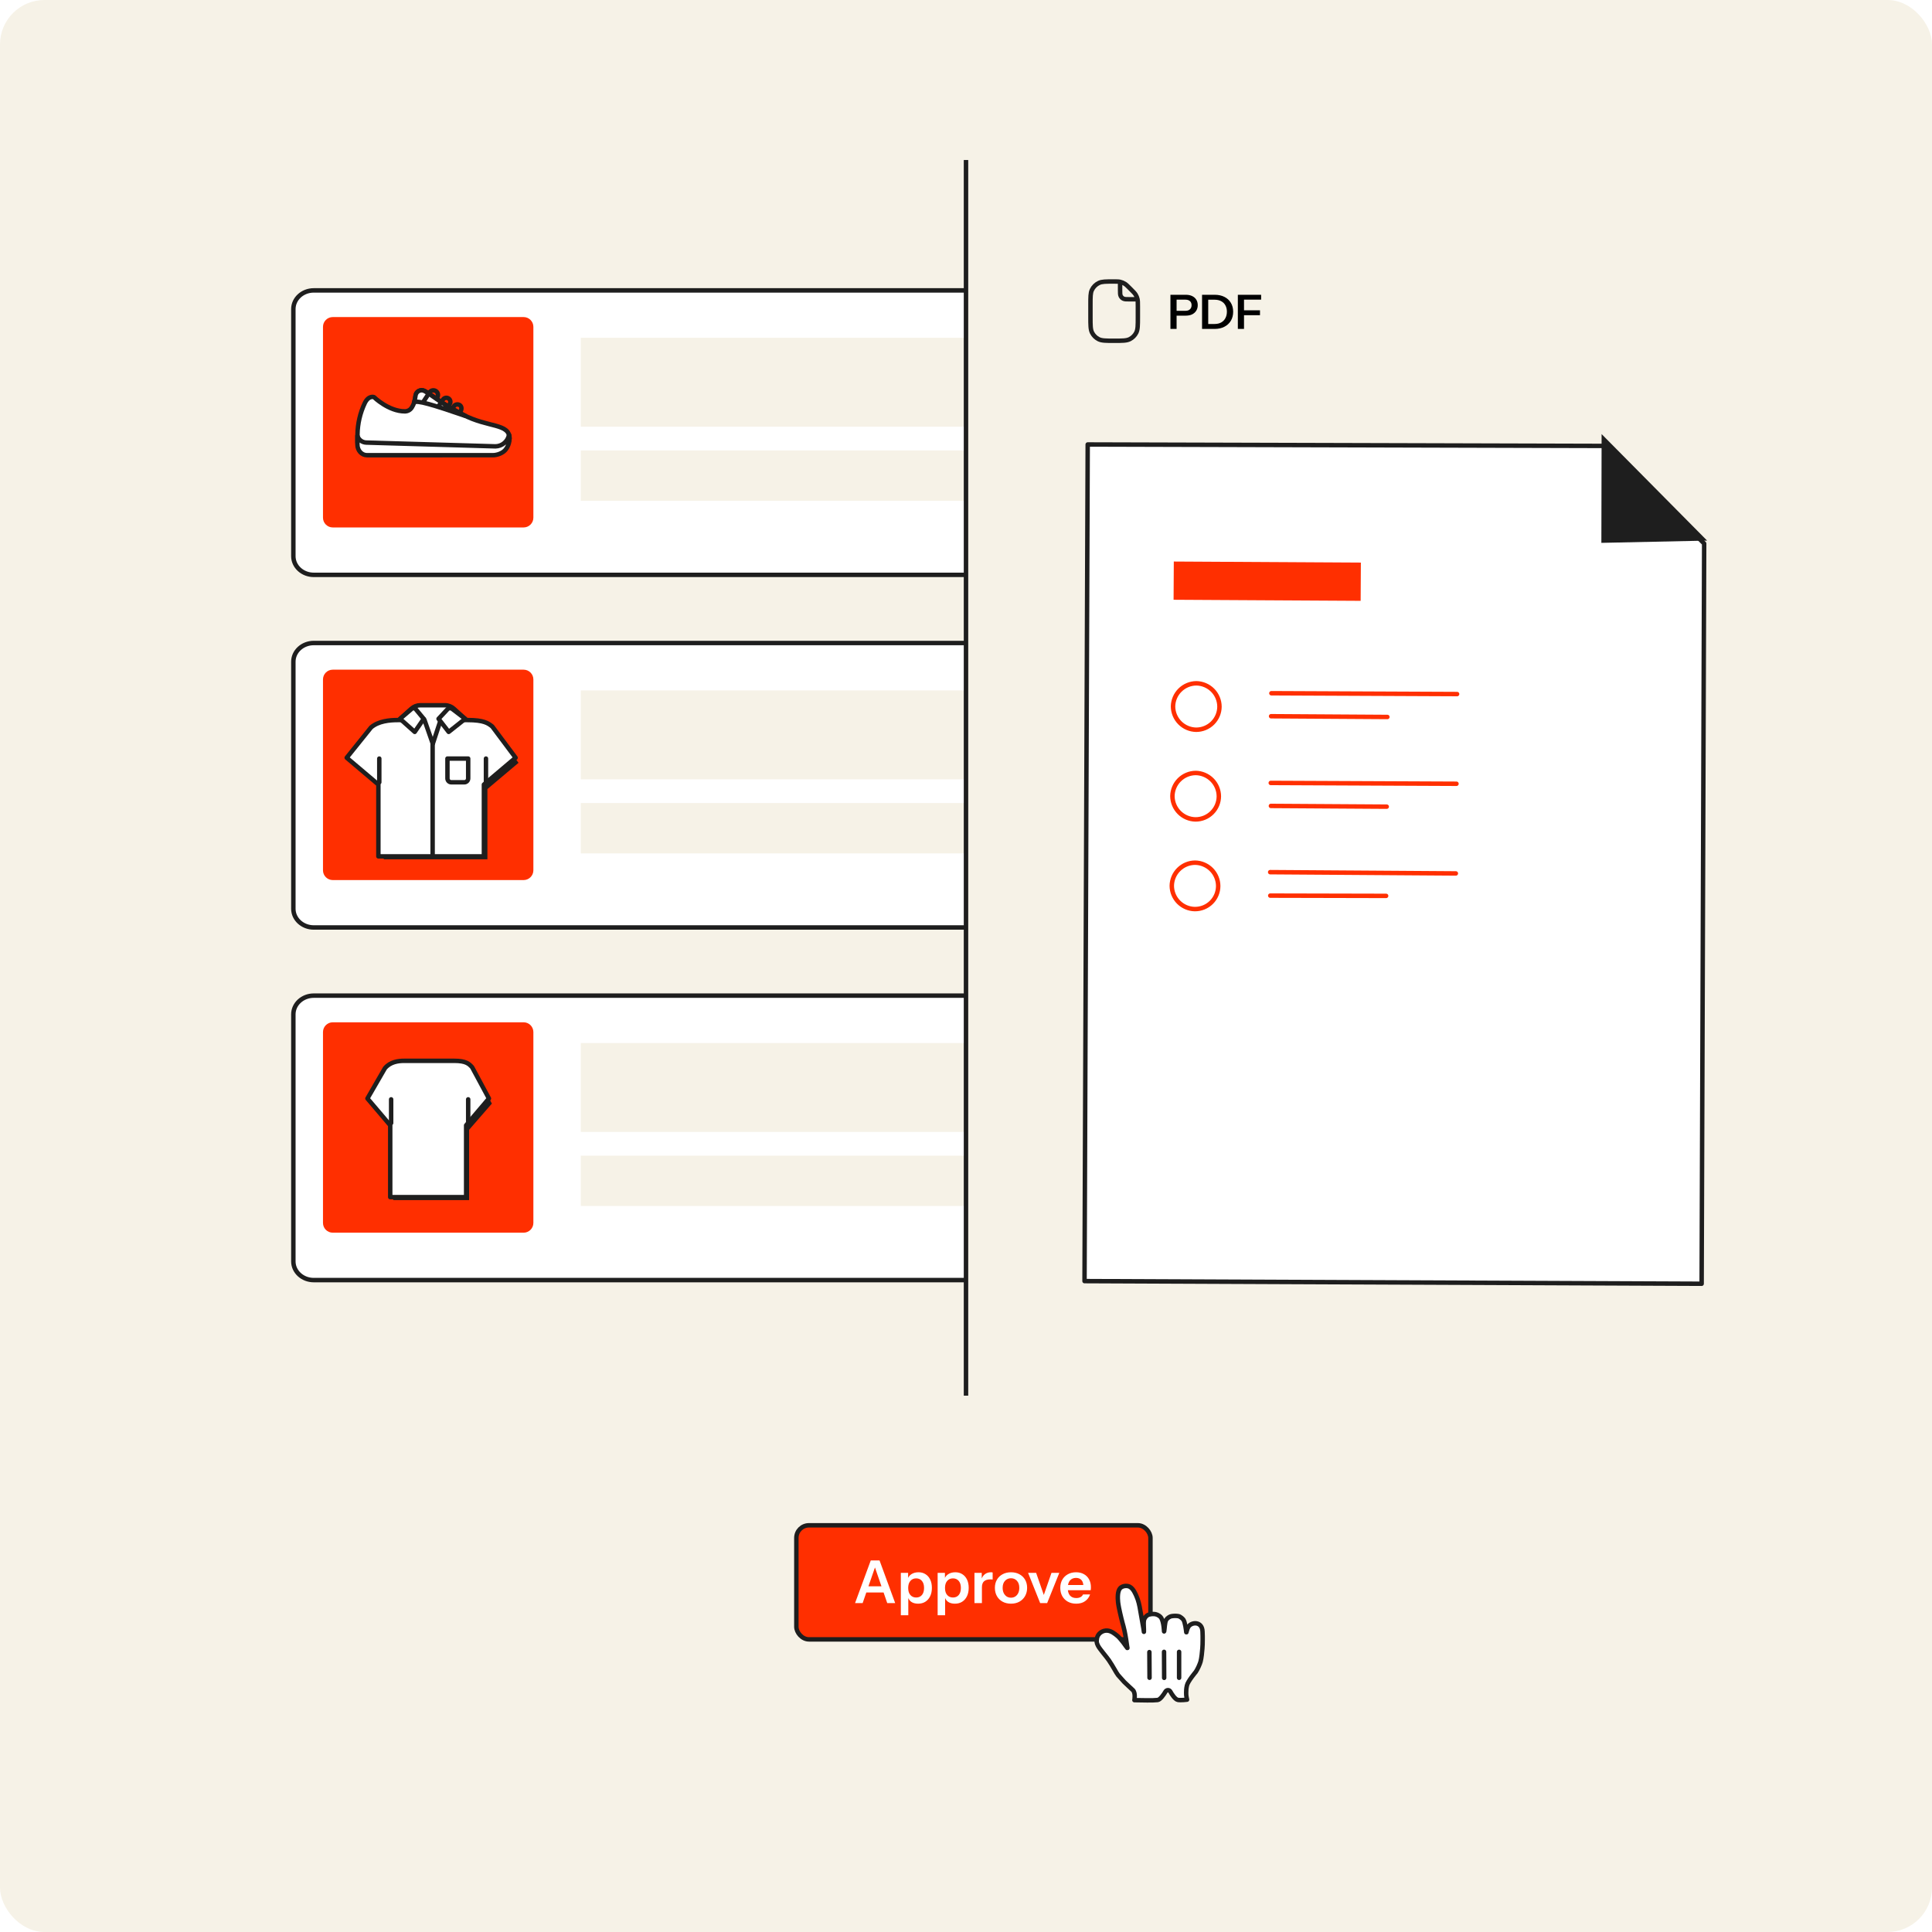 <svg fill="none" height="652" viewBox="0 0 652 652" width="652" xmlns="http://www.w3.org/2000/svg" xmlns:xlink="http://www.w3.org/1999/xlink"><filter id="a" color-interpolation-filters="sRGB" filterUnits="userSpaceOnUse" height="100.5" width="461.5" x="96.25" y="94.25"><feFlood flood-opacity="0" result="BackgroundImageFix"/><feColorMatrix in="SourceAlpha" result="hardAlpha" type="matrix" values="0 0 0 0 0 0 0 0 0 0 0 0 0 0 0 0 0 0 127 0"/><feOffset dx="2" dy="3"/><feComposite in2="hardAlpha" operator="out"/><feColorMatrix type="matrix" values="0 0 0 0 0.118 0 0 0 0 0.118 0 0 0 0 0.118 0 0 0 1 0"/><feBlend in2="BackgroundImageFix" mode="normal" result="effect1_dropShadow_45_8559"/><feBlend in="SourceGraphic" in2="effect1_dropShadow_45_8559" mode="normal" result="shape"/></filter><filter id="b" color-interpolation-filters="sRGB" filterUnits="userSpaceOnUse" height="100.5" width="461.5" x="96.25" y="213.25"><feFlood flood-opacity="0" result="BackgroundImageFix"/><feColorMatrix in="SourceAlpha" result="hardAlpha" type="matrix" values="0 0 0 0 0 0 0 0 0 0 0 0 0 0 0 0 0 0 127 0"/><feOffset dx="2" dy="3"/><feComposite in2="hardAlpha" operator="out"/><feColorMatrix type="matrix" values="0 0 0 0 0.118 0 0 0 0 0.118 0 0 0 0 0.118 0 0 0 1 0"/><feBlend in2="BackgroundImageFix" mode="normal" result="effect1_dropShadow_45_8559"/><feBlend in="SourceGraphic" in2="effect1_dropShadow_45_8559" mode="normal" result="shape"/></filter><filter id="c" color-interpolation-filters="sRGB" filterUnits="userSpaceOnUse" height="100.5" width="461.5" x="96.25" y="332.25"><feFlood flood-opacity="0" result="BackgroundImageFix"/><feColorMatrix in="SourceAlpha" result="hardAlpha" type="matrix" values="0 0 0 0 0 0 0 0 0 0 0 0 0 0 0 0 0 0 127 0"/><feOffset dx="2" dy="3"/><feComposite in2="hardAlpha" operator="out"/><feColorMatrix type="matrix" values="0 0 0 0 0.118 0 0 0 0 0.118 0 0 0 0 0.118 0 0 0 1 0"/><feBlend in2="BackgroundImageFix" mode="normal" result="effect1_dropShadow_45_8559"/><feBlend in="SourceGraphic" in2="effect1_dropShadow_45_8559" mode="normal" result="shape"/></filter><filter id="d" color-interpolation-filters="sRGB" filterUnits="userSpaceOnUse" height="287.73" width="212.61" x="363.25" y="146.25"><feFlood flood-opacity="0" result="BackgroundImageFix"/><feColorMatrix in="SourceAlpha" result="hardAlpha" type="matrix" values="0 0 0 0 0 0 0 0 0 0 0 0 0 0 0 0 0 0 127 0"/><feOffset dx="2" dy="3"/><feComposite in2="hardAlpha" operator="out"/><feColorMatrix type="matrix" values="0 0 0 0 0.118 0 0 0 0 0.118 0 0 0 0 0.118 0 0 0 1 0"/><feBlend in2="BackgroundImageFix" mode="normal" result="effect1_dropShadow_45_8559"/><feBlend in="SourceGraphic" in2="effect1_dropShadow_45_8559" mode="normal" result="shape"/></filter><rect fill="#f6f2e7" height="652" rx="15" width="652"/><g filter="url(#a)"><path d="m548.12 95-444.24 0c-3.8 0-6.88 2.825-6.88 6.31v83.38c0 3.485 3.08 6.31 6.88 6.31h444.24c3.8 0 6.88-2.825 6.88-6.31v-83.38c0-3.485-3.08-6.31-6.88-6.31z" fill="#fff"/><path d="m548.12 95-444.24 0c-3.8 0-6.88 2.825-6.88 6.31v83.38c0 3.485 3.08 6.31 6.88 6.31h444.24c3.8 0 6.88-2.825 6.88-6.31v-83.38c0-3.485-3.08-6.31-6.88-6.31z" stroke="#1e1e1e" stroke-linecap="round" stroke-linejoin="round" stroke-width="1.5"/></g><g filter="url(#b)"><path d="m548.12 214h-444.24c-3.8 0-6.88 2.825-6.88 6.31v83.38c0 3.485 3.08 6.31 6.88 6.31h444.24c3.8 0 6.88-2.825 6.88-6.31v-83.38c0-3.485-3.08-6.31-6.88-6.31z" fill="#fff"/><path d="m548.12 214h-444.24c-3.8 0-6.88 2.825-6.88 6.31v83.38c0 3.485 3.08 6.31 6.88 6.31h444.24c3.8 0 6.88-2.825 6.88-6.31v-83.38c0-3.485-3.08-6.31-6.88-6.31z" stroke="#1e1e1e" stroke-linecap="round" stroke-linejoin="round" stroke-width="1.5"/></g><g filter="url(#c)"><path d="m548.12 333h-444.24c-3.8 0-6.88 2.825-6.88 6.31v83.38c0 3.485 3.08 6.31 6.88 6.31h444.24c3.8 0 6.88-2.825 6.88-6.31v-83.38c0-3.485-3.08-6.31-6.88-6.31z" fill="#fff"/><path d="m548.12 333h-444.24c-3.8 0-6.88 2.825-6.88 6.31v83.38c0 3.485 3.08 6.31 6.88 6.31h444.24c3.8 0 6.88-2.825 6.88-6.31v-83.38c0-3.485-3.08-6.31-6.88-6.31z" stroke="#1e1e1e" stroke-linecap="round" stroke-linejoin="round" stroke-width="1.5"/></g><path d="m176.703 107h-64.406c-1.821 0-3.297 1.476-3.297 3.297v64.406c0 1.821 1.476 3.297 3.297 3.297h64.406c1.821 0 3.297-1.476 3.297-3.297v-64.406c0-1.821-1.476-3.297-3.297-3.297z" fill="#ff2f00"/><path d="m176.703 226h-64.406c-1.821 0-3.297 1.476-3.297 3.297v64.406c0 1.821 1.476 3.297 3.297 3.297h64.406c1.821 0 3.297-1.476 3.297-3.297v-64.406c0-1.821-1.476-3.297-3.297-3.297z" fill="#ff2f00"/><path d="m176.703 345h-64.406c-1.821 0-3.297 1.476-3.297 3.297v64.406c0 1.821 1.476 3.297 3.297 3.297h64.406c1.821 0 3.297-1.476 3.297-3.297v-64.406c0-1.821-1.476-3.297-3.297-3.297z" fill="#ff2f00"/><path d="m175 257.431-10.51 8.855v23.714h-34.985v-23.714l-10.505-8.855 8.055-9.983c2.444-2.116 6.167-2.448 8.868-2.448h23.127c5.426 0 6.801 1.017 8.21 2.12z" fill="#1e1e1e"/><path d="m166 372.431-7.695 8.855v23.714h-25.613v-23.714l-7.692-8.855 5.898-9.983c1.789-2.116 4.515-2.448 6.492-2.448h16.932c3.973 0 4.98 1.017 6.011 2.12z" fill="#1e1e1e"/><g stroke="#1e1e1e"><path d="m174 255.713-10.695 9.049v24.238h-35.612v-24.238l-10.693-9.049 8.204-10.212c2.489-2.161 6.278-2.501 9.028-2.501h23.542c5.522 0 6.92 1.042 8.345 2.167z" fill="#fff" stroke-linecap="round" stroke-linejoin="round" stroke-width="1.5"/><path d="m165 370.713-7.693 9.049v24.238h-25.615v-24.238l-7.692-9.049 5.901-10.212c1.791-2.161 4.516-2.501 6.494-2.501h16.933c3.973 0 4.978 1.042 6.004 2.167z" fill="#fff" stroke-linecap="round" stroke-linejoin="round" stroke-width="1.5"/><path d="m128 264v-8" stroke-linecap="round" stroke-linejoin="round" stroke-width="1.5"/><path d="m132 379v-8" stroke-linecap="round" stroke-linejoin="round" stroke-width="1.5"/><path d="m164 264v-8" stroke-linecap="round" stroke-linejoin="round" stroke-width="1.5"/><path d="m158 379v-8" stroke-linecap="round" stroke-linejoin="round" stroke-width="1.5"/><path d="m146 251v38" stroke-linecap="round" stroke-linejoin="round" stroke-width="1.5"/><path d="m157 242.646h-7.93c-.074 0-.146.025-.207.071-.06.046-.106.11-.131.185l-2.67 8.098-2.808-8.025c-.034-.095-.094-.177-.172-.235s-.171-.089-.266-.089h-7.816l3.799-3.454c.849-.773 1.929-1.197 3.045-1.197h8.312c1.116-.001 2.197.424 3.047 1.197z" fill="#fff" stroke-linecap="round" stroke-linejoin="round" stroke-width="1.5"/><path d="m140.342 239.375 2.658 3.208-3.041 4.417-4.959-4.417 3.884-3.334c.104-.089.224-.157.354-.199.129-.042.266-.058.401-.046.135.011.267.05.388.114s.228.151.315.257z" fill="#fff" stroke-linecap="round" stroke-linejoin="round" stroke-width="1.5"/><path d="m150.992 239.374-2.992 3.209 3.421 4.417 5.579-4.417-4.37-3.335c-.117-.089-.251-.157-.397-.198-.145-.042-.299-.058-.451-.046-.152.011-.3.05-.435.114-.136.063-.256.15-.355.256z" fill="#fff" stroke-linecap="round" stroke-linejoin="round" stroke-width="1.5"/><path d="m151 256h7v6.687c0 .349-.137.682-.382.929-.244.246-.576.384-.921.384h-4.394c-.345 0-.677-.138-.921-.384-.245-.247-.382-.58-.382-.929z" fill="#fff" stroke-linecap="round" stroke-linejoin="round" stroke-width="1.5"/><path d="m171.971 147.98c-.046.543-1.031 3.147-1.031 3.147l-50.297-1.704v-2.823c.056-3.647.891-7.239 2.448-10.537 1.306-2.724 3.116-2.046 3.116-2.046s4.919 4.809 10.438 4.809c.482-.004.954-.133 1.37-.376s.761-.59 1.001-1.007c.326-.508.579-1.059.752-1.637.232-.752.394-1.523.483-2.305.043-.33.164-.645.353-.919.19-.273.443-.497.737-.653.295-.155.622-.237.955-.24.333-.002.662.076.958.228 2.167 1.112 4.799 3.606 11.839 7.41l1.094.582c8.564 4.517 15.695 2.841 15.784 8.071z" fill="#fff" stroke-linecap="round" stroke-linejoin="round" stroke-width="1.5"/><path d="m166.314 153.617c1.457 0 3.235-.66 4.188-1.729.594-.696 1.02-1.52 1.246-2.407.226-.886.247-1.813.06-2.709h-.039c-.201 1.067-.763 2.033-1.591 2.735-.828.703-1.872 1.1-2.958 1.125l-43.618-1.277c-.67-.021-1.317-.25-1.851-.655-.535-.404-.931-.965-1.134-1.604v2.933c0 1.979 1.44 3.588 3.215 3.588z" fill="#fff" stroke-linecap="round" stroke-linejoin="round" stroke-width="1.5"/><path d="m156.986 140.34c-10.896-3.726-16.348-5.413-17.241-4.52.232-.752.394-1.523.484-2.305.042-.33.163-.645.352-.919.19-.274.443-.497.737-.653.295-.155.623-.237.955-.24.333-.002.662.076.958.228 2.174 1.111 5.798 4.425 13.755 8.409z" fill="#fff" stroke-linecap="round" stroke-linejoin="round" stroke-width="1.5"/><path d="m142.981 135.434 1.977-3.006c.115-.176.265-.326.44-.443.176-.116.373-.195.58-.232s.42-.032.624.015c.205.048.398.137.568.261.304.223.516.548.598.915.082.368.027.752-.153 1.082l-.265.48" stroke-linecap="round" stroke-linejoin="round" stroke-width="1.5"/><path d="m148.062 136.994 1.447-2.163c.104-.152.238-.28.394-.378.155-.098.329-.164.511-.192.181-.029.367-.021.545.025.178.045.345.126.491.238.265.199.448.489.513.815.065.325.008.663-.16.949l-.522.946" stroke-linecap="round" stroke-linejoin="round" stroke-width="1.5"/><path d="m155.356 138.874c.578-.783.437-1.69-.141-2.117-.156-.115-.334-.198-.523-.243s-.385-.051-.576-.018c-.192.033-.374.104-.537.21-.163.105-.303.243-.411.404l-.886 1.45" stroke-linecap="round" stroke-linejoin="round" stroke-width="1.5"/></g><path d="m196 114h220v30h-220z" fill="#f6f2e7"/><path d="m196 233h260v30h-260z" fill="#f6f2e7"/><path d="m196 352h260v30h-260z" fill="#f6f2e7"/><path d="m196 152h164v17h-164z" fill="#f6f2e7"/><path d="m196 271h204v17h-204z" fill="#f6f2e7"/><path d="m196 390h204v17h-204z" fill="#f6f2e7"/><path d="m326 76h278v408h-278z" fill="#f6f2e7"/><path d="m394.992 111v-11.52h5.168c.843 0 1.563.144 2.16.432.608.288 1.072.693 1.392 1.216.331.523.496 1.141.496 1.856 0 .704-.165 1.323-.496 1.856s-.795.949-1.392 1.248c-.597.288-1.317.432-2.16.432h-3.552v-1.632h3.456c.661 0 1.168-.171 1.52-.512.363-.341.544-.805.544-1.392 0-.576-.181-1.029-.544-1.36-.352-.331-.859-.496-1.52-.496h-2.992v9.872zm11.936 0v-1.664h2.976c.875 0 1.621-.176 2.24-.528s1.088-.843 1.408-1.472c.331-.629.496-1.349.496-2.16 0-.8-.165-1.504-.496-2.112-.32-.608-.789-1.077-1.408-1.408-.608-.341-1.355-.512-2.24-.512h-2.944v-1.664h2.944c1.259 0 2.357.235 3.296.704.939.469 1.664 1.136 2.176 2 .523.853.784 1.861.784 3.024s-.261 2.181-.784 3.056c-.523.864-1.253 1.536-2.192 2.016-.928.48-2.016.72-3.264.72zm-1.264 0v-11.52h2.08v11.52zm12.078 0v-11.52h2.08v11.52zm.992-4.624v-1.648h6.48v1.648zm0-5.248v-1.648h6.864v1.648z" fill="#000"/><path d="m378 95.5v2.3c0 1.12 0 1.68.218 2.108.192.376.498.682.874.874.428.218.988.218 2.108.218h2.3m.5 2.314v3.686c0 2.8 0 4.2-.545 5.27-.479.941-1.244 1.706-2.185 2.185-1.07.545-2.47.545-5.27.545s-4.2 0-5.27-.545c-.941-.479-1.706-1.244-2.185-2.185-.545-1.07-.545-2.47-.545-5.27v-4.222c0-2.591 0-3.887.469-4.891.496-1.065 1.352-1.921 2.418-2.418 1.004-.469 2.3-.469 4.891-.469 1.133 0 1.699 0 2.233.119.57.126 1.113.351 1.604.664.462.294.863.695 1.663 1.495l.379.379c.865.865 1.297 1.297 1.606 1.802.274.447.476.935.599 1.445.138.575.138 1.187.138 2.41z" stroke="#1e1e1e" stroke-linecap="round" stroke-linejoin="round" stroke-width="1.5"/><path d="m326 54v417" stroke="#1e1e1e" stroke-width="1.5"/><rect fill="#ff2f00" height="38.5" rx="4.25" width="119.5" x="268.75" y="514.75"/><rect height="38.5" rx="4.25" stroke="#1e1e1e" stroke-width="1.5" width="119.5" x="268.75" y="514.75"/><path d="m288.56 541 5.3-14.4h2.24l-4.98 14.4zm10.86 0-4.96-14.4h2.36l5.28 14.4zm-8.12-5.66h7.88v2.08h-7.88zm18.528 5.86c-.973 0-1.767-.227-2.38-.68-.6-.467-.973-1.107-1.12-1.92l.2-.02v6.52h-2.52v-14.3h2.46v2.3l-.2-.04c.187-.76.613-1.36 1.28-1.8s1.48-.66 2.44-.66c.907 0 1.693.22 2.36.66.68.427 1.207 1.033 1.58 1.82s.56 1.713.56 2.78c0 1.08-.193 2.02-.58 2.82s-.927 1.42-1.62 1.86-1.513.66-2.46.66zm-.64-2.08c.813 0 1.46-.28 1.94-.84.48-.573.72-1.373.72-2.4s-.247-1.82-.74-2.38c-.48-.56-1.127-.84-1.94-.84-.8 0-1.447.287-1.94.86-.493.56-.74 1.353-.74 2.38s.247 1.82.74 2.38 1.147.84 1.96.84zm13.062 2.08c-.973 0-1.767-.227-2.38-.68-.6-.467-.973-1.107-1.12-1.92l.2-.02v6.52h-2.52v-14.3h2.46v2.3l-.2-.04c.187-.76.613-1.36 1.28-1.8s1.48-.66 2.44-.66c.907 0 1.693.22 2.36.66.68.427 1.207 1.033 1.58 1.82s.56 1.713.56 2.78c0 1.08-.193 2.02-.58 2.82s-.927 1.42-1.62 1.86-1.513.66-2.46.66zm-.64-2.08c.813 0 1.46-.28 1.94-.84.48-.573.72-1.373.72-2.4s-.247-1.82-.74-2.38c-.48-.56-1.127-.84-1.94-.84-.8 0-1.447.287-1.94.86-.493.56-.74 1.353-.74 2.38s.247 1.82.74 2.38 1.147.84 1.96.84zm7.242 1.88v-10.2h2.46v2.46h.06v7.74zm2.52-5.32-.26-2.42c.24-.867.646-1.527 1.22-1.98.573-.453 1.26-.68 2.06-.68.28 0 .48.027.6.08v2.38c-.067-.027-.16-.04-.28-.04-.12-.013-.267-.02-.44-.02-.974 0-1.7.213-2.18.64s-.72 1.107-.72 2.04zm9.815 5.52c-1.08 0-2.033-.227-2.86-.68-.813-.453-1.447-1.08-1.9-1.88-.453-.813-.68-1.74-.68-2.78s.227-1.953.68-2.74 1.087-1.4 1.9-1.84c.827-.453 1.78-.68 2.86-.68 1.093 0 2.047.227 2.86.68.813.44 1.447 1.053 1.9 1.84s.68 1.7.68 2.74-.233 1.967-.7 2.78c-.453.8-1.087 1.427-1.9 1.88s-1.76.68-2.84.68zm0-2.02c.533 0 1.013-.133 1.44-.4.427-.28.76-.667 1-1.16.24-.507.36-1.1.36-1.78 0-1-.267-1.787-.8-2.36-.52-.573-1.187-.86-2-.86s-1.487.287-2.02.86-.8 1.36-.8 2.36c0 .68.12 1.273.36 1.78.253.493.587.88 1 1.16.427.267.913.4 1.46.4zm9.841 1.82-4.08-10.2h2.72l3.26 9.38h-1.34l3.26-9.38h2.64l-4.1 10.2zm12.169.2c-1.08 0-2.026-.227-2.84-.68-.8-.453-1.426-1.08-1.88-1.88-.44-.8-.66-1.72-.66-2.76s.22-1.953.66-2.74c.454-.8 1.08-1.42 1.88-1.86.8-.453 1.734-.68 2.8-.68 1.014 0 1.894.213 2.64.64.747.413 1.327 1 1.74 1.76.414.76.62 1.647.62 2.66 0 .187-.006.36-.02.52-.013.16-.033.32-.06.48h-8.7v-1.76h6.76l-.52.48c0-.96-.22-1.68-.66-2.16s-1.053-.72-1.84-.72c-.853 0-1.533.293-2.04.88-.493.587-.74 1.433-.74 2.54 0 1.093.247 1.933.74 2.52.507.573 1.22.86 2.14.86.534 0 1-.1 1.4-.3s.694-.507.88-.92h2.38c-.333.96-.9 1.72-1.7 2.28-.786.56-1.78.84-2.98.84z" fill="#fff"/><path clip-rule="evenodd" d="m377.329 565.314c-.71-.908-1.573-2.765-3.108-5.018-.87-1.275-3.027-3.676-3.67-4.895-.557-1.077-.497-1.56-.365-2.453.235-1.589 1.845-2.826 3.563-2.659 1.297.124 2.397.992 3.387 1.811.598.494 1.333 1.452 1.775 1.993.408.496.508.701.943 1.288.575.776.755 1.161.535.306-.178-1.255-.468-3.397-.888-5.292-.32-1.436-.397-1.661-.702-2.764-.323-1.174-.488-1.996-.79-3.24-.21-.881-.588-2.679-.69-3.691-.143-1.383-.218-3.64.66-4.677.687-.812 2.265-1.057 3.242-.556 1.28.655 2.008 2.537 2.34 3.288.598 1.351.968 2.911 1.29 4.96.41 2.608 1.165 6.228 1.19 6.989.06-.933-.17-2.899-.01-3.794.145-.812.82-1.755 1.665-2.011.715-.215 1.553-.293 2.29-.139.783.162 1.608.728 1.915 1.262.905 1.578.923 4.803.96 4.631.215-.951.178-3.108.71-4.006.35-.592 1.243-1.126 1.718-1.212.735-.131 1.637-.172 2.41-.02.622.124 1.465.873 1.692 1.232.545.87.855 3.331.948 4.194.037.356.185-.992.732-1.862 1.015-1.616 4.608-1.93 4.745 1.616.063 1.655.05 1.579.05 2.692 0 1.307-.03 2.094-.1 3.04-.077 1.012-.292 3.298-.605 4.406-.215.762-.927 2.474-1.63 3.501 0 0-2.685 3.162-2.977 4.586-.295 1.421-.198 1.431-.255 2.441-.058 1.006.302 2.332.302 2.332s-2.005.263-3.085.088c-.977-.159-2.187-2.127-2.5-2.729-.43-.83-1.347-.67-1.705-.058-.562.969-1.772 2.706-2.627 2.815-1.67.213-5.135.078-7.848.051 0 0 .463-2.558-.567-3.435-.763-.655-2.075-1.983-2.86-2.681z" fill="#fff" fill-rule="evenodd"/><path d="m377.329 565.314c-.71-.908-1.573-2.765-3.108-5.018-.87-1.275-3.027-3.676-3.67-4.895-.557-1.077-.497-1.56-.365-2.453.235-1.589 1.845-2.826 3.563-2.659 1.297.124 2.397.992 3.387 1.811.598.494 1.333 1.452 1.775 1.993.408.496.508.701.943 1.288.575.776.755 1.161.535.306-.178-1.255-.468-3.397-.888-5.292-.32-1.436-.397-1.661-.702-2.764-.323-1.174-.488-1.996-.79-3.24-.21-.881-.588-2.679-.69-3.691-.143-1.383-.218-3.64.66-4.677.687-.812 2.265-1.057 3.242-.556 1.28.655 2.008 2.537 2.34 3.288.598 1.351.968 2.911 1.29 4.96.41 2.608 1.165 6.228 1.19 6.989.06-.933-.17-2.899-.01-3.794.145-.812.82-1.755 1.665-2.011.715-.215 1.553-.293 2.29-.139.783.162 1.608.728 1.915 1.262.905 1.578.923 4.803.96 4.631.215-.951.178-3.108.71-4.006.35-.592 1.243-1.126 1.718-1.212.735-.131 1.637-.172 2.41-.02.622.124 1.465.873 1.692 1.232.545.87.855 3.331.948 4.194.037.356.185-.992.732-1.862 1.015-1.616 4.608-1.93 4.745 1.616.063 1.655.05 1.579.05 2.692 0 1.307-.03 2.094-.1 3.04-.077 1.012-.292 3.298-.605 4.406-.215.762-.927 2.474-1.63 3.501 0 0-2.685 3.162-2.977 4.586-.295 1.421-.198 1.431-.255 2.441-.058 1.006.302 2.332.302 2.332s-2.005.263-3.085.088c-.977-.159-2.187-2.127-2.5-2.729-.43-.83-1.347-.67-1.705-.058-.562.969-1.772 2.706-2.627 2.815-1.67.213-5.135.078-7.848.051 0 0 .463-2.558-.567-3.435-.763-.655-2.075-1.983-2.86-2.681z" style="fill-rule:evenodd;clip-rule:evenodd;stroke:#1e1e1e;stroke-width:1.5;stroke-linecap:round;stroke-linejoin:round"/><path d="m397.916 566.211v-8.75" stroke="#1e1e1e" stroke-linecap="round" stroke-width="1.5"/><path d="m392.877 566.24-.04-8.784" stroke="#1e1e1e" stroke-linecap="round" stroke-width="1.5"/><path d="m387.887 557.536.052 8.665" stroke="#1e1e1e" stroke-linecap="round" stroke-width="1.5"/><g filter="url(#d)"><path d="m540.5 147.49-175.43-.49-1.07 282.34 208.26.89.85-249.79z" fill="#fff"/><path d="m540.5 147.49-175.43-.49-1.07 282.34 208.26.89.85-249.79z" stroke="#1e1e1e" stroke-linecap="round" stroke-linejoin="round" stroke-width="1.5"/></g><path d="m396.128 189.503-.074 12.9 63.129.363.074-12.9z" fill="#ff2f00"/><path d="m403.67 246.27c-2.07-.034-4.045-.876-5.502-2.347-1.458-1.47-2.282-3.452-2.298-5.523.034-2.07.876-4.045 2.347-5.502 1.47-1.458 3.453-2.283 5.523-2.298 2.071.031 4.047.873 5.505 2.344 1.459 1.471 2.282 3.455 2.295 5.526-.013 2.077-.849 4.064-2.324 5.526s-3.469 2.279-5.546 2.274z" fill="#fff" stroke="#ff2f00" stroke-linecap="round" stroke-linejoin="round" stroke-width="1.5"/><path d="m429.06 233.95 62.67.28" stroke="#ff2f00" stroke-linecap="round" stroke-linejoin="round" stroke-width="1.5"/><path d="m428.96 241.71 39.24.25" stroke="#ff2f00" stroke-linecap="round" stroke-linejoin="round" stroke-width="1.5"/><path d="m403.46 276.53c-2.071-.031-4.047-.873-5.505-2.344s-2.282-3.455-2.295-5.526c.031-2.071.873-4.047 2.344-5.505 1.471-1.459 3.455-2.282 5.526-2.295 2.07.034 4.045.876 5.503 2.347 1.457 1.47 2.282 3.452 2.297 5.523-.01 2.077-.845 4.066-2.321 5.528-1.475 1.463-3.471 2.28-5.549 2.272z" fill="#fff" stroke="#ff2f00" stroke-linecap="round" stroke-linejoin="round" stroke-width="1.5"/><path d="m428.85 264.22 62.67.28" stroke="#ff2f00" stroke-linecap="round" stroke-linejoin="round" stroke-width="1.5"/><path d="m428.9 271.98 39.08.25" stroke="#ff2f00" stroke-linecap="round" stroke-linejoin="round" stroke-width="1.5"/><path d="m403.25 306.79c-2.07-.029-4.046-.868-5.505-2.338-1.458-1.469-2.282-3.452-2.295-5.522.029-2.07.868-4.047 2.338-5.505 1.469-1.458 3.452-2.282 5.522-2.295 2.071.031 4.048.873 5.506 2.344s2.281 3.455 2.294 5.526c-.002 1.028-.208 2.046-.605 2.994-.397.949-.977 1.809-1.707 2.533s-1.596 1.296-2.548 1.685c-.952.388-1.972.585-3 .578z" fill="#fff" stroke="#ff2f00" stroke-linecap="round" stroke-linejoin="round" stroke-width="1.5"/><path d="m428.65 294.33 62.66.43" stroke="#ff2f00" stroke-linecap="round" stroke-linejoin="round" stroke-width="1.5"/><path d="m428.68 302.25 39.1.09" stroke="#ff2f00" stroke-linecap="round" stroke-linejoin="round" stroke-width="1.5"/><path d="m540.42 183.2 35.69-.76-35.61-35.95z" fill="#1e1e1e"/></svg>